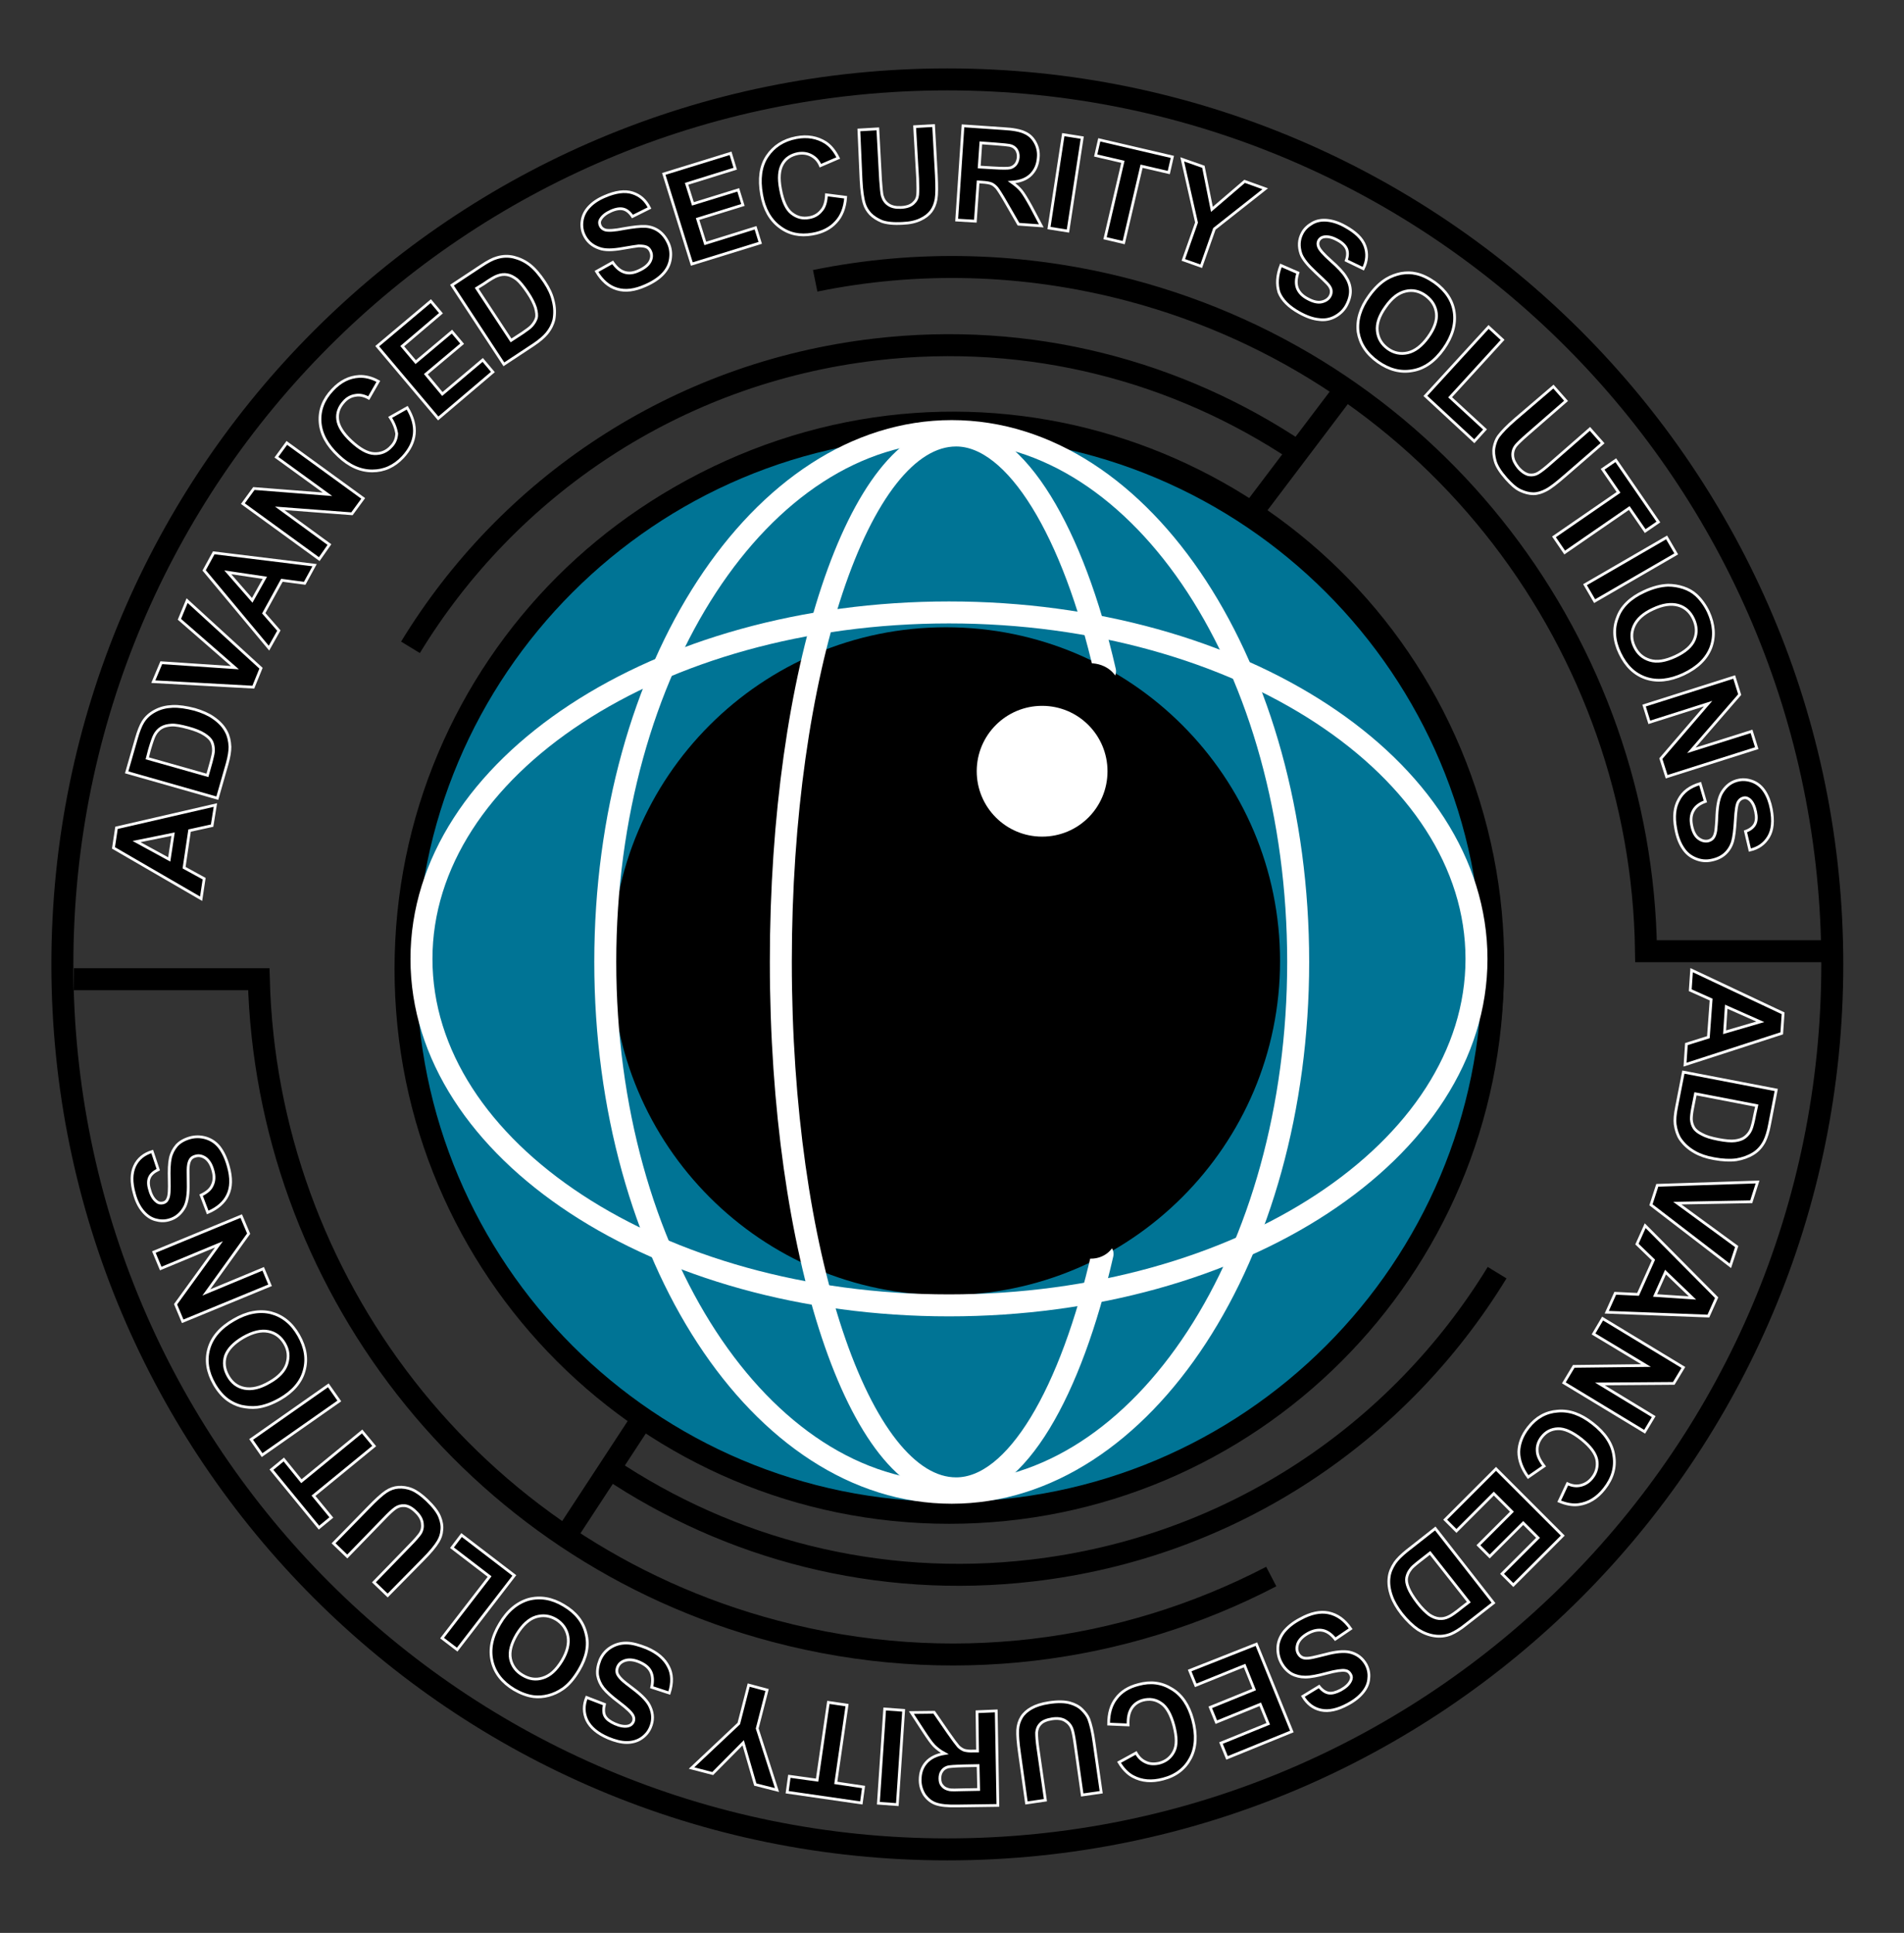 <?xml version="1.0" encoding="utf-8"?>
<!-- Generator: Adobe Illustrator 19.1.1, SVG Export Plug-In . SVG Version: 6.00 Build 0)  -->
<svg version="1.1" id="Layer_1" xmlns="http://www.w3.org/2000/svg" xmlns:xlink="http://www.w3.org/1999/xlink" x="0px" y="0px"
	 viewBox="0 0 693 703.5" style="enable-background:new 0 0 693 703.5;" xml:space="preserve">
<rect x="0" y="0" width="693" height="703.5" fill="#333333" stroke="none"/>
<style type="text/css">
	.st0{fill:none;stroke:#000000;stroke-width:8;}
	.st1{fill:#28478E;stroke:#000000;stroke-width:8;}
	.st2{fill:#007495;stroke:#000000;stroke-width:8;}
	.st3{fill:none;stroke:#FFFFFF;stroke-width:8;stroke-linecap:round;}
	.st4{fill:#FFFFFF;}
	.st5{fill:none;stroke:#FFFFFF;stroke-width:8;}
	.st6{stroke:#FFFFFF;}
</style>
<path class="st0" d="M666.9,351c0-177.9-144.2-322.1-322.1-322.1C166.9,28.9,22.7,173.1,22.7,351c0,177.9,144.2,322.1,322.1,322.1
	C522.7,673.1,666.9,528.9,666.9,351z"/>
<path class="st1" d="M533.3,288.2C499,185.2,387.6,129.6,284.6,164c-103,34.4-158.6,145.7-124.2,248.7
	c34.4,103,145.7,158.6,248.7,124.2C512.1,502.5,567.7,391.2,533.3,288.2z"/>
<path class="st2" d="M543.4,352.7c0-109.3-88.6-197.9-197.9-197.9c-109.3,0-197.9,88.6-197.9,197.9c0,109.3,88.6,197.9,197.9,197.9
	C454.8,550.6,543.4,462,543.4,352.7z"/>
<path d="M465.9,349.8c0-67.1-54.4-121.5-121.6-121.5c-67.1,0-121.6,54.4-121.6,121.5c0,67.1,54.4,121.6,121.6,121.6
	C411.5,471.3,465.9,416.9,465.9,349.8z"/>
<path class="st3" d="M402.2,244.3c-11.5-50.3-32.3-85.8-54.2-85.8c-35.3,0-63.8,85.8-63.8,191.6s28.6,191.6,63.8,191.6
	c21.9,0,41.8-34.9,53.3-85.3"/>
<path class="st4" d="M403.1,280.7c0-13.1-10.6-23.8-23.8-23.8c-13.1,0-23.8,10.6-23.8,23.8c0,13.1,10.6,23.8,23.8,23.8
	C392.5,304.5,403.1,293.9,403.1,280.7z"/>
<path class="st5" d="M472.5,350.1c0-106.7-56.4-193.2-126.1-193.2c-69.6,0-126.1,86.5-126.1,193.2c0,106.7,56.5,193.2,126.1,193.2
	C416,543.3,472.5,456.8,472.5,350.1z"/>
<path class="st5" d="M345.4,475.1c106.1,0,192-56.4,192-126.1s-86-126.1-192-126.1c-106.1,0-192,56.4-192,126.1
	S239.4,475.1,345.4,475.1z"/>
<line class="st0" x1="490.9" y1="140" x2="455.8" y2="186.4"/>
<line class="st0" x1="204.1" y1="561.7" x2="233.7" y2="516.5"/>
<path class="st0" d="M472.5,164.4c-43.7-29.3-97.6-43.8-153.9-37.2c-72.9,8.5-133.8,50.3-169.2,108.4"/>
<path class="st0" d="M221.7,534.4c43.7,29.3,97.6,43.8,154,37.2c72.9-8.5,133.7-50.3,169.2-108.4"/>
<path class="st0" d="M462.7,573.8c-53.7,27.9-117.5,36.6-180.6,19.9C171.2,564.4,97,465.6,94.2,356.4H26.9"/>
<path class="st0" d="M296.7,102.2c36.7-7.5,75.7-6.8,114.4,3.4c112.1,29.6,186.5,130.1,188,240.6h69.2"/>
<path d="M407.3,250.3c0-4.9-4.7-8.9-10.5-8.9c-5.8,0-10.5,4-10.5,8.9c0,4.9,4.7,8.9,10.5,8.9C402.6,259.2,407.3,255.2,407.3,250.3z"
	/>
<path d="M406.1,450.2c0-4.4-4-7.9-9-7.9c-5,0-9,3.5-9,7.9c0,4.3,4,7.9,9,7.9C402,458.1,406.1,454.5,406.1,450.2z"/>
<g>
	<path class="st6" d="M78.4,293l-1.2,7.5l-8.2,1.8L67,315.8l7.3,4l-1.1,7.3l-31.9-18.5l1.1-7.3L78.4,293z M63,303.6l-13.3,2.7
		l11.9,6.5L63,303.6z"/>
	<path class="st6" d="M46.1,281.1l3.5-12.2c0.8-2.8,1.6-4.8,2.4-6.1c1.1-1.8,2.6-3.1,4.5-4.1c1.9-1,3.9-1.5,6.3-1.6
		c2.3-0.1,5,0.3,8.1,1.1c2.7,0.8,5,1.8,6.7,3c2.2,1.5,3.8,3.2,4.8,5.2c0.8,1.5,1.2,3.3,1.3,5.4c0,1.6-0.3,3.6-1,6.1l-3.6,12.6
		L46.1,281.1z M53.6,276l21.9,6.2l1.4-5c0.5-1.9,0.8-3.2,0.8-4.1c0-1.2-0.2-2.2-0.6-3.1c-0.4-0.9-1.3-1.8-2.7-2.7
		c-1.4-0.9-3.3-1.7-5.9-2.4c-2.6-0.7-4.6-1.1-6.1-1c-1.5,0.1-2.7,0.4-3.7,1c-1,0.6-1.8,1.5-2.4,2.6c-0.5,0.9-1.1,2.7-1.9,5.4
		L53.6,276z"/>
	<path class="st6" d="M92.2,250.1l-36.4-2l2.9-6.9l26.8,1.8l-20.2-17.6l2.8-6.8l26.9,24.6L92.2,250.1z"/>
	<path class="st6" d="M114.5,205.7l-3.6,6.6l-8.3-1.1l-6.6,12l5.5,6.3l-3.6,6.4l-23.6-28.3l3.5-6.4L114.5,205.7z M96.4,210.3
		l-13.5-2l8.9,10.2L96.4,210.3z"/>
	<path class="st6" d="M116.2,203.5l-27.8-20.2l4-5.5l26.8,2.1l-18.6-13.5l3.8-5.2l27.8,20.2l-4.1,5.6l-26.3-2l18.1,13.2L116.2,203.5
		z"/>
	<path class="st6" d="M142,151.9l6.2-3.5c2,3.3,2.9,6.5,2.6,9.5c-0.3,3-1.7,5.8-4.2,8.5c-3.1,3.3-6.8,5-11.1,5
		c-4.3,0-8.4-1.8-12.3-5.5c-4.2-3.9-6.4-8-6.7-12.3s1.2-8.2,4.5-11.7c2.9-3.1,6.1-4.7,9.7-4.9c2.1-0.1,4.5,0.4,7,1.8l-3.5,6.1
		c-1.6-0.9-3.2-1.3-4.8-1c-1.6,0.2-3.1,1-4.3,2.4c-1.7,1.9-2.5,4-2.2,6.4c0.3,2.4,1.9,5,4.9,7.8c3.2,3,6,4.5,8.4,4.6
		c2.4,0.1,4.5-0.7,6.2-2.6c1.3-1.3,1.9-2.9,2-4.7C144.1,156,143.4,154,142,151.9z"/>
	<path class="st6" d="M159.5,152.3L137.3,126l19.5-16.4l3.7,4.4L146.4,126l4.9,5.8l13.2-11.1l3.7,4.4L155,136.2l6,7.2l14.7-12.4
		l3.7,4.4L159.5,152.3z"/>
	<path class="st6" d="M164.5,103.8l10.6-7c2.4-1.6,4.3-2.6,5.8-3c2-0.6,4-0.7,6.1-0.2c2,0.5,4,1.4,5.8,2.8c1.8,1.4,3.6,3.5,5.4,6.2
		c1.6,2.4,2.6,4.6,3.1,6.7c0.7,2.6,0.7,4.9,0.3,7.1c-0.4,1.6-1.2,3.3-2.6,5c-1,1.2-2.6,2.6-4.7,4l-10.9,7.2L164.5,103.8z
		 M173.5,104.9l12.5,19l4.3-2.8c1.6-1.1,2.7-1.9,3.3-2.6c0.8-0.9,1.3-1.8,1.6-2.7c0.3-1,0.1-2.2-0.3-3.8c-0.5-1.5-1.4-3.4-2.9-5.6
		c-1.5-2.2-2.8-3.8-3.9-4.7c-1.2-0.9-2.3-1.5-3.5-1.7c-1.1-0.2-2.3-0.1-3.6,0.4c-0.9,0.3-2.6,1.3-4.9,2.9L173.5,104.9z"/>
	<path class="st6" d="M217.1,98.8l5.9-3.3c1.3,1.9,2.7,3.1,4.3,3.6c1.6,0.5,3.3,0.3,5.2-0.6c2-0.9,3.4-2,4.1-3.3
		c0.7-1.3,0.7-2.6,0.2-3.7c-0.3-0.7-0.8-1.3-1.5-1.6c-0.7-0.3-1.6-0.4-2.9-0.4c-0.9,0.1-2.8,0.4-5.7,0.9c-3.8,0.7-6.6,0.7-8.5,0
		c-2.7-0.9-4.6-2.6-5.7-5.1c-0.7-1.6-0.9-3.3-0.6-5.1c0.3-1.8,1.1-3.4,2.5-4.9c1.4-1.5,3.3-2.8,5.7-3.8c3.9-1.7,7.3-2.2,10.1-1.3
		c2.8,0.9,4.8,2.7,6.2,5.5l-6.2,3.1c-1-1.5-2.1-2.4-3.3-2.7c-1.2-0.3-2.7-0.1-4.5,0.7c-1.8,0.8-3.1,1.8-3.8,3
		c-0.5,0.8-0.5,1.6-0.1,2.4c0.3,0.7,0.9,1.2,1.8,1.5c1.1,0.3,3.4,0.2,6.8-0.5c3.4-0.6,6-0.9,7.8-0.8c1.8,0.1,3.5,0.7,4.9,1.7
		c1.4,1,2.6,2.5,3.5,4.5c0.8,1.8,1,3.7,0.7,5.7c-0.3,2-1.2,3.8-2.7,5.4c-1.5,1.6-3.6,3-6.3,4.2c-4,1.8-7.4,2.2-10.4,1.3
		C221.5,104.3,219.1,102.1,217.1,98.8z"/>
	<path class="st6" d="M251.8,96.1l-10.2-32.8l24.3-7.5l1.7,5.6l-17.7,5.5l2.3,7.3l16.5-5.1l1.7,5.5l-16.5,5.1l2.8,8.9l18.3-5.7
		l1.7,5.5L251.8,96.1z"/>
	<path class="st6" d="M300.8,70.9l7,0.9c-0.3,3.9-1.5,6.9-3.6,9.1c-2,2.2-4.9,3.7-8.5,4.3c-4.5,0.8-8.5,0-11.9-2.6
		c-3.4-2.5-5.7-6.5-6.6-11.8c-1-5.6-0.4-10.3,2-13.9s5.9-5.9,10.6-6.8c4.1-0.8,7.7-0.1,10.7,1.8c1.8,1.2,3.3,3,4.6,5.6l-6.5,2.8
		c-0.7-1.7-1.8-2.9-3.3-3.7c-1.5-0.8-3.1-1-4.9-0.7c-2.5,0.5-4.4,1.7-5.6,3.8c-1.2,2.1-1.5,5.1-0.7,9.2c0.8,4.3,2.1,7.2,4,8.7
		c1.9,1.5,4,2.1,6.5,1.6c1.8-0.3,3.3-1.2,4.4-2.6C300.1,75.4,300.7,73.4,300.8,70.9z"/>
	<path class="st6" d="M312.6,47.3l6.9-0.4l1,18.6c0.2,2.9,0.4,4.9,0.6,5.7c0.4,1.4,1.1,2.5,2.3,3.3c1.2,0.8,2.7,1.1,4.6,1
		c2-0.1,3.4-0.6,4.4-1.5c1-0.9,1.5-1.9,1.6-3.1c0.1-1.2,0.1-3.1,0-5.8l-1.1-19l6.9-0.4l1,18c0.2,4.1,0.2,7-0.1,8.8
		c-0.3,1.7-0.9,3.2-1.8,4.4s-2.2,2.2-3.9,3s-3.8,1.3-6.5,1.4c-3.3,0.2-5.8-0.1-7.5-0.7c-1.7-0.7-3.1-1.6-4.2-2.7
		c-1.1-1.2-1.8-2.4-2.2-3.7c-0.6-1.9-1-4.8-1.2-8.7L312.6,47.3z"/>
	<path class="st6" d="M348.2,80.1l2.3-34.3l14.6,1c3.7,0.2,6.3,0.7,7.9,1.5c1.6,0.7,2.9,1.9,3.8,3.6c0.9,1.6,1.3,3.5,1.1,5.5
		c-0.2,2.6-1.1,4.6-2.7,6.2c-1.6,1.6-4,2.5-7,2.7c1.4,1,2.6,2,3.5,3.1c0.9,1.1,2.1,3.1,3.6,5.8l3.7,7l-8.3-0.6l-4.5-7.8
		c-1.6-2.8-2.7-4.5-3.3-5.3c-0.6-0.7-1.3-1.3-2-1.6c-0.7-0.3-1.9-0.5-3.5-0.6l-1.4-0.1l-1,14.3L348.2,80.1z M356.4,60.8l5.1,0.3
		c3.3,0.2,5.4,0.2,6.2,0c0.8-0.2,1.5-0.7,2-1.3c0.5-0.7,0.8-1.5,0.9-2.5c0.1-1.2-0.2-2.1-0.7-2.9c-0.6-0.8-1.4-1.3-2.5-1.5
		c-0.6-0.1-2.2-0.3-5-0.5l-5.4-0.4L356.4,60.8z"/>
	<path class="st6" d="M381.8,83l5.2-34l6.9,1.1l-5.2,34L381.8,83z"/>
	<path class="st6" d="M402.2,86.7l6.5-27.8l-9.9-2.3l1.3-5.7l26.6,6.2l-1.3,5.7l-9.9-2.3l-6.5,27.8L402.2,86.7z"/>
	<path class="st6" d="M430.7,94.6l4.8-13.6L430.3,58l7.7,2.7l3.1,15.5L453,66l7.5,2.7l-18.5,14.6l-4.8,13.6L430.7,94.6z"/>
	<path class="st6" d="M466.2,96.6l6.2,2.7c-0.7,2.2-0.8,4-0.2,5.6c0.6,1.5,1.8,2.8,3.7,3.8c2,1.1,3.7,1.5,5.1,1.2
		c1.4-0.3,2.5-1,3.1-2.1c0.4-0.7,0.5-1.4,0.4-2.2c-0.1-0.7-0.6-1.6-1.5-2.5c-0.6-0.6-2-2-4.2-4c-2.8-2.6-4.6-4.8-5.3-6.7
		c-0.9-2.7-0.8-5.2,0.5-7.6c0.8-1.5,2.1-2.7,3.7-3.6c1.6-0.9,3.4-1.2,5.4-1c2,0.2,4.2,0.9,6.5,2.2c3.8,2.1,6.2,4.4,7.2,7.1
		c1,2.7,0.8,5.5-0.6,8.3l-6.2-3c0.6-1.7,0.6-3.1,0.1-4.3c-0.5-1.1-1.6-2.2-3.3-3.1c-1.8-1-3.4-1.4-4.8-1.2c-0.9,0.1-1.6,0.6-2,1.3
		c-0.4,0.7-0.4,1.5-0.1,2.3c0.4,1.1,1.9,2.8,4.5,5.1c2.6,2.3,4.4,4.2,5.4,5.8c1,1.5,1.6,3.1,1.7,4.9c0.1,1.7-0.4,3.6-1.4,5.5
		c-0.9,1.7-2.3,3.1-4.1,4.1c-1.8,1-3.8,1.4-5.9,1.1c-2.2-0.2-4.5-1-7.2-2.5c-3.8-2.1-6.3-4.6-7.4-7.4
		C464.6,103.5,464.8,100.2,466.2,96.6z"/>
	<path class="st6" d="M498.3,107.7c2-2.8,4.2-4.9,6.4-6.2c1.7-1,3.4-1.6,5.3-2c1.9-0.3,3.7-0.3,5.4,0.1c2.3,0.5,4.5,1.6,6.8,3.2
		c4.1,3,6.5,6.6,7.1,10.9c0.6,4.3-0.7,8.8-3.9,13.3c-3.2,4.5-7,7.2-11.3,7.9c-4.3,0.8-8.5-0.3-12.6-3.2c-4.2-3-6.5-6.6-7.2-10.9
		C493.8,116.5,495.1,112.1,498.3,107.7z M504.3,111.7c-2.3,3.2-3.3,6.1-3,8.8c0.3,2.7,1.6,4.8,3.8,6.4c2.2,1.6,4.7,2.1,7.3,1.5
		c2.6-0.6,5.1-2.5,7.4-5.7c2.3-3.2,3.3-6.1,3-8.7c-0.3-2.6-1.6-4.7-3.9-6.4c-2.3-1.7-4.8-2.2-7.3-1.6
		C509,106.6,506.6,108.4,504.3,111.7z"/>
	<path class="st6" d="M518.8,144.1l23-25.1l5.1,4.7l-19.1,20.9l12.7,11.7l-3.9,4.3L518.8,144.1z"/>
	<path class="st6" d="M565.4,140.7l4.6,5.2l-14,12.2c-2.2,1.9-3.6,3.3-4.2,4c-0.9,1.1-1.3,2.4-1.2,3.8c0.1,1.4,0.8,2.8,2,4.3
		c1.3,1.5,2.6,2.3,3.8,2.6c1.3,0.2,2.4,0,3.4-0.6c1-0.6,2.6-1.8,4.6-3.6l14.3-12.5l4.6,5.2l-13.6,11.8c-3.1,2.7-5.4,4.5-7,5.3
		c-1.5,0.8-3.1,1.3-4.6,1.3s-3.1-0.4-4.8-1.2s-3.3-2.3-5.1-4.3c-2.2-2.5-3.5-4.6-4-6.4c-0.5-1.8-0.7-3.4-0.4-5
		c0.3-1.5,0.8-2.9,1.6-4c1.2-1.6,3.2-3.7,6.1-6.2L565.4,140.7z"/>
	<path class="st6" d="M565.6,195.4l23.5-16.2l-5.8-8.4l4.8-3.3l15.5,22.5l-4.8,3.3l-5.8-8.4l-23.5,16.2L565.6,195.4z"/>
	<path class="st6" d="M576.9,212.8l29.7-17.2l3.5,6l-29.7,17.2L576.9,212.8z"/>
	<path class="st6" d="M598.4,215.3c3.2-1.5,6.1-2.2,8.7-2.3c1.9,0,3.8,0.3,5.6,0.9c1.8,0.6,3.4,1.5,4.7,2.7c1.7,1.6,3.2,3.6,4.4,6.1
		c2.1,4.6,2.4,8.9,0.9,13c-1.6,4.1-4.9,7.3-10,9.7c-5,2.3-9.6,2.8-13.7,1.4c-4.1-1.4-7.2-4.4-9.4-9c-2.2-4.6-2.5-9-0.9-13
		C590.1,220.8,593.4,217.6,598.4,215.3z M601.6,221.7c-3.5,1.6-5.8,3.7-6.9,6.2c-1.1,2.5-1,5,0.2,7.5s3,4.1,5.6,4.9
		c2.6,0.8,5.6,0.3,9.3-1.4c3.6-1.7,5.9-3.7,6.9-6.1c1-2.4,0.9-4.9-0.3-7.5c-1.2-2.6-3.1-4.3-5.6-5
		C608.2,219.6,605.2,220,601.6,221.7z"/>
	<path class="st6" d="M598.4,256.8l32.8-10.4l2,6.4l-17.6,20.3l21.9-6.9l1.9,6.1l-32.8,10.4l-2.1-6.6l17.2-20l-21.4,6.8L598.4,256.8
		z"/>
	<path class="st6" d="M618.8,285.2l1.9,6.5c-2.2,0.8-3.6,1.9-4.4,3.4c-0.8,1.4-1,3.2-0.6,5.2c0.4,2.2,1.2,3.8,2.3,4.7
		c1.1,0.9,2.3,1.3,3.6,1.1c0.8-0.2,1.4-0.5,1.9-1.1c0.5-0.6,0.8-1.5,1-2.7c0.1-0.9,0.3-2.8,0.4-5.7c0.2-3.8,0.8-6.6,1.9-8.3
		c1.5-2.4,3.5-3.9,6.2-4.4c1.7-0.3,3.4-0.1,5.1,0.6c1.7,0.7,3.1,1.9,4.2,3.6c1.1,1.7,1.9,3.8,2.4,6.4c0.8,4.2,0.5,7.6-1,10.1
		c-1.5,2.5-3.7,4.1-6.8,4.8l-1.6-6.8c1.7-0.6,2.8-1.5,3.4-2.6c0.6-1.1,0.7-2.6,0.3-4.5c-0.4-2-1.1-3.5-2.1-4.4
		c-0.7-0.6-1.4-0.9-2.3-0.7c-0.8,0.2-1.4,0.6-1.9,1.4c-0.6,1-0.9,3.2-1.1,6.7c-0.2,3.5-0.5,6.1-1,7.8c-0.5,1.7-1.4,3.2-2.7,4.4
		c-1.3,1.2-3,2-5.1,2.4c-1.9,0.4-3.8,0.2-5.7-0.6c-1.9-0.8-3.4-2-4.6-3.9c-1.2-1.8-2.1-4.2-2.6-7.1c-0.8-4.3-0.4-7.7,1.1-10.4
		C612.5,288.2,615.1,286.3,618.8,285.2z"/>
	<path class="st6" d="M613.3,387.5l0.5-7.5l8-2.5l1-13.7l-7.6-3.4l0.5-7.3l33.3,15.7l-0.5,7.3L613.3,387.5z M627.7,375.7l13-3.8
		l-12.4-5.5L627.7,375.7z"/>
	<path class="st6" d="M646.5,396.7l-2.4,12.4c-0.5,2.8-1.2,4.9-1.9,6.3c-1,1.9-2.3,3.4-4.1,4.5c-1.8,1.1-3.8,1.8-6.1,2.2
		c-2.3,0.3-5,0.2-8.2-0.4c-2.8-0.5-5.1-1.3-7-2.4c-2.3-1.3-4-2.9-5.3-4.8c-0.9-1.4-1.5-3.2-1.8-5.3c-0.2-1.6,0-3.7,0.5-6.2l2.5-12.8
		L646.5,396.7z M639.4,402.4l-22.3-4.3l-1,5.1c-0.4,1.9-0.5,3.3-0.5,4.2c0.1,1.2,0.4,2.2,0.9,3c0.5,0.9,1.5,1.7,2.9,2.4
		c1.4,0.8,3.4,1.4,6,1.9c2.6,0.5,4.7,0.7,6.1,0.5c1.5-0.2,2.7-0.6,3.6-1.3c0.9-0.7,1.7-1.6,2.2-2.8c0.4-0.9,0.9-2.8,1.4-5.5
		L639.4,402.4z"/>
	<path class="st6" d="M603.2,431.4l36.5-1.2l-2.3,7.2l-26.9,0.5l21.6,15.8l-2.3,7l-28.9-22.2L603.2,431.4z"/>
	<path class="st6" d="M584.8,477.6l3.1-6.9l8.3,0.4l5.6-12.5l-6-5.8l3-6.7l26,26.2l-3,6.7L584.8,477.6z M602.4,471.5l13.6,0.9
		l-9.8-9.4L602.4,471.5z"/>
	<path class="st6" d="M583.3,479.9l29.4,17.8l-3.5,5.8l-26.9,0.2l19.6,11.9l-3.3,5.5l-29.4-17.8l3.6-6l26.3-0.3L580,485.5
		L583.3,479.9z"/>
	<path class="st6" d="M562,533.6l-5.8,4c-2.3-3.1-3.4-6.2-3.4-9.2c0.1-3,1.2-6,3.5-8.9c2.8-3.6,6.4-5.6,10.6-5.9
		c4.3-0.4,8.5,1.1,12.8,4.5c4.5,3.5,7.1,7.4,7.7,11.7c0.7,4.3-0.5,8.3-3.5,12.1c-2.6,3.3-5.7,5.2-9.3,5.7c-2.1,0.3-4.5-0.1-7.1-1.2
		l3-6.4c1.7,0.8,3.3,1,4.9,0.6c1.6-0.4,3-1.3,4.1-2.7c1.6-2,2.1-4.2,1.7-6.6c-0.5-2.4-2.3-4.8-5.5-7.4c-3.4-2.7-6.3-4-8.7-3.9
		c-2.4,0.1-4.4,1.1-5.9,3.1c-1.1,1.4-1.7,3.1-1.6,4.8C559.5,529.7,560.4,531.5,562,533.6z"/>
	<path class="st6" d="M544.5,534.6l24.3,24.3l-18,18l-4.1-4.1l13.1-13.1l-5.4-5.4l-12.2,12.2l-4.1-4.1l12.2-12.2l-6.6-6.6
		l-13.6,13.6l-4.1-4.1L544.5,534.6z"/>
	<path class="st6" d="M543.6,583.4l-10,7.8c-2.2,1.8-4.1,2.9-5.5,3.5c-2,0.8-4,1-6,0.7c-2.1-0.3-4.1-1.1-6-2.3
		c-1.9-1.3-3.9-3.2-5.9-5.7c-1.7-2.2-3-4.4-3.7-6.4c-0.9-2.5-1.2-4.8-0.9-7c0.2-1.7,0.9-3.4,2.1-5.2c0.9-1.3,2.4-2.8,4.4-4.4
		l10.3-8.1L543.6,583.4z M534.6,583.1l-14.1-17.9l-4.1,3.2c-1.5,1.2-2.6,2.1-3.1,2.9c-0.7,0.9-1.1,1.9-1.3,2.9c-0.2,1,0,2.2,0.6,3.7
		c0.6,1.5,1.7,3.3,3.3,5.4c1.6,2.1,3.1,3.5,4.3,4.4c1.2,0.8,2.4,1.3,3.6,1.4c1.2,0.1,2.3-0.1,3.5-0.7c0.9-0.4,2.5-1.5,4.7-3.3
		L534.6,583.1z"/>
	<path class="st6" d="M491.6,592.8l-5.6,3.8c-1.4-1.8-3-2.9-4.6-3.2c-1.6-0.3-3.3,0-5.2,1c-2,1.1-3.2,2.3-3.8,3.7
		c-0.5,1.4-0.5,2.6,0.1,3.7c0.4,0.7,0.9,1.2,1.6,1.5c0.7,0.3,1.7,0.3,2.9,0.1c0.8-0.1,2.7-0.6,5.6-1.3c3.7-1,6.5-1.2,8.5-0.8
		c2.8,0.6,4.8,2.2,6.1,4.5c0.8,1.5,1.2,3.2,1,5c-0.1,1.8-0.8,3.5-2.1,5.1c-1.3,1.6-3,3-5.4,4.3c-3.8,2.1-7.1,2.8-9.9,2.2
		c-2.8-0.6-5-2.3-6.6-5l5.9-3.6c1.1,1.4,2.3,2.2,3.5,2.4c1.2,0.2,2.7-0.2,4.4-1.1c1.8-1,3-2.1,3.6-3.4c0.4-0.8,0.4-1.6-0.1-2.4
		c-0.4-0.7-1-1.2-1.9-1.3c-1.1-0.2-3.4,0.1-6.7,1c-3.3,0.9-5.9,1.4-7.8,1.4c-1.8,0-3.5-0.4-5-1.2c-1.5-0.9-2.8-2.2-3.8-4.1
		c-0.9-1.7-1.3-3.6-1.2-5.6c0.1-2,0.9-3.9,2.2-5.6c1.4-1.7,3.3-3.3,6-4.7c3.8-2.1,7.2-2.8,10.2-2.2
		C486.8,587.7,489.4,589.6,491.6,592.8z"/>
	<path class="st6" d="M457.3,598.4l12.9,31.8l-23.6,9.6l-2.2-5.4l17.2-7l-2.9-7.1l-16,6.5l-2.2-5.4l16-6.5l-3.5-8.7l-17.8,7.2
		l-2.2-5.4L457.3,598.4z"/>
	<path class="st6" d="M410.6,627.8l-7.1-0.3c0-3.9,0.9-7,2.8-9.4c1.8-2.4,4.5-4.1,8.1-5c4.4-1.2,8.4-0.7,12.1,1.6
		c3.7,2.2,6.2,6,7.6,11.2c1.5,5.5,1.2,10.2-0.8,14s-5.3,6.4-10,7.6c-4.1,1.1-7.7,0.8-10.9-0.9c-1.9-1-3.6-2.7-5.1-5.2l6.2-3.4
		c0.9,1.6,2,2.7,3.6,3.4c1.5,0.7,3.2,0.7,4.9,0.3c2.5-0.7,4.2-2.1,5.3-4.3c1.1-2.2,1-5.2,0-9.2c-1.1-4.2-2.7-7-4.7-8.3
		c-2-1.4-4.2-1.7-6.6-1.1c-1.8,0.5-3.2,1.5-4.1,2.9C410.9,623.2,410.5,625.2,410.6,627.8z"/>
	<path class="st6" d="M400.8,652.3l-6.9,1l-2.6-18.4c-0.4-2.9-0.8-4.8-1.1-5.6c-0.5-1.4-1.4-2.4-2.6-3.1c-1.2-0.7-2.8-0.9-4.7-0.6
		c-1.9,0.3-3.4,0.9-4.2,1.8c-0.9,0.9-1.3,2-1.4,3.2c0,1.2,0.1,3.1,0.5,5.8l2.7,18.8l-6.9,1l-2.5-17.9c-0.6-4.1-0.8-7-0.7-8.7
		c0.1-1.7,0.6-3.3,1.4-4.6c0.8-1.3,2-2.4,3.6-3.3c1.6-0.9,3.7-1.6,6.4-2c3.2-0.5,5.8-0.4,7.6,0.1c1.8,0.5,3.3,1.3,4.4,2.4
		c1.1,1.1,2,2.2,2.5,3.5c0.7,1.9,1.4,4.7,1.9,8.5L400.8,652.3z"/>
	<path class="st6" d="M362.6,622.7l0.6,34.4l-14.6,0.2c-3.7,0.1-6.3-0.2-8-0.8c-1.7-0.6-3-1.7-4.1-3.2c-1-1.6-1.6-3.4-1.6-5.4
		c0-2.6,0.7-4.7,2.2-6.4c1.5-1.7,3.7-2.8,6.7-3.3c-1.5-0.8-2.8-1.8-3.8-2.8c-1-1-2.3-2.9-4-5.5l-4.3-6.6l8.3-0.1l5.1,7.4
		c1.8,2.6,3.1,4.3,3.7,5c0.7,0.7,1.4,1.1,2.1,1.4c0.7,0.2,1.9,0.4,3.5,0.3l1.4,0l-0.2-14.3L362.6,622.7z M356,642.6l-5.1,0.1
		c-3.3,0.1-5.4,0.2-6.2,0.5c-0.8,0.3-1.5,0.8-1.9,1.5c-0.5,0.7-0.7,1.6-0.7,2.6c0,1.2,0.3,2.1,1,2.8c0.6,0.7,1.5,1.1,2.6,1.3
		c0.6,0.1,2.3,0.1,5.1,0l5.4-0.1L356,642.6z"/>
	<path class="st6" d="M328.9,622.5l-2.3,34.3l-6.9-0.5L322,622L328.9,622.5z"/>
	<path class="st6" d="M308.3,620.6l-4.1,28.3l10.1,1.5l-0.8,5.8l-27-3.9l0.8-5.8l10.1,1.4l4.1-28.3L308.3,620.6z"/>
	<path class="st6" d="M279.2,615.1l-3.6,14l7.2,22.4l-7.9-2l-4.4-15.2l-11.1,11.2l-7.7-2l17.2-16.2l3.6-14L279.2,615.1z"/>
	<path class="st6" d="M243.6,616.2l-6.4-2.1c0.5-2.2,0.4-4.1-0.3-5.6c-0.7-1.5-2-2.6-4-3.5c-2-0.9-3.8-1.1-5.2-0.7
		c-1.4,0.4-2.4,1.2-2.9,2.4c-0.3,0.7-0.4,1.5-0.2,2.2c0.2,0.7,0.8,1.5,1.7,2.4c0.6,0.6,2.1,1.8,4.5,3.6c3,2.3,5,4.4,5.8,6.3
		c1.2,2.6,1.2,5.1,0.1,7.6c-0.7,1.6-1.8,2.9-3.3,3.9c-1.5,1-3.3,1.5-5.3,1.5c-2,0-4.3-0.6-6.7-1.6c-4-1.7-6.5-3.9-7.8-6.5
		c-1.2-2.6-1.3-5.4-0.1-8.3l6.5,2.5c-0.4,1.7-0.4,3.2,0.2,4.3c0.6,1.1,1.8,2,3.6,2.8c1.8,0.8,3.5,1.1,4.8,0.8
		c0.9-0.2,1.5-0.7,1.9-1.5c0.3-0.7,0.3-1.5-0.1-2.3c-0.5-1-2.1-2.6-4.9-4.7c-2.8-2.1-4.7-3.8-5.9-5.3c-1.1-1.4-1.8-3-2.1-4.7
		c-0.2-1.7,0.1-3.6,0.9-5.6c0.8-1.8,2-3.3,3.7-4.4c1.7-1.1,3.6-1.7,5.8-1.7c2.2,0,4.6,0.7,7.4,1.8c4,1.7,6.6,4,8,6.8
		C244.7,609.2,244.8,612.5,243.6,616.2z"/>
	<path class="st6" d="M210.7,607.9c-1.8,3-3.7,5.3-5.9,6.8c-1.6,1.1-3.3,1.9-5.2,2.4c-1.9,0.5-3.7,0.6-5.4,0.4
		c-2.3-0.3-4.7-1.2-7.1-2.6c-4.3-2.6-7-6-8-10.3c-1-4.3-0.1-8.8,2.8-13.6c2.8-4.8,6.4-7.7,10.5-8.9c4.2-1.1,8.5-0.4,12.8,2.2
		c4.4,2.6,7.1,6,8.1,10.3C214.4,598.8,213.5,603.2,210.7,607.9z M204.5,604.5c2-3.3,2.7-6.3,2.2-9c-0.5-2.6-2-4.7-4.3-6.1
		c-2.4-1.4-4.8-1.7-7.4-0.9c-2.5,0.8-4.8,2.9-6.9,6.3c-2,3.4-2.8,6.3-2.3,8.9c0.5,2.5,2,4.6,4.4,6c2.5,1.5,4.9,1.8,7.4,1
		C200.2,609.9,202.4,607.9,204.5,604.5z"/>
	<path class="st6" d="M187.2,573.4l-20.8,27l-5.5-4.2l17.3-22.4l-13.7-10.5l3.5-4.6L187.2,573.4z"/>
	<path class="st6" d="M141.1,580.7l-5-4.8l13-13.4c2.1-2.1,3.3-3.6,3.8-4.3c0.8-1.2,1-2.5,0.8-3.9c-0.2-1.4-1-2.8-2.4-4.1
		c-1.4-1.4-2.8-2.1-4-2.2c-1.3-0.1-2.4,0.2-3.4,0.9c-1,0.7-2.4,2-4.3,4l-13.2,13.6l-5-4.8l12.6-12.9c2.9-3,5-4.9,6.5-5.9
		c1.5-1,3-1.5,4.5-1.6c1.5-0.1,3.2,0.1,4.9,0.8c1.7,0.7,3.5,2,5.5,3.9c2.4,2.3,3.9,4.3,4.6,6c0.7,1.7,1,3.4,0.8,4.9
		c-0.1,1.6-0.6,2.9-1.3,4.1c-1,1.7-2.9,4-5.6,6.7L141.1,580.7z"/>
	<path class="st6" d="M136.2,526.3l-22.1,18.1l6.5,7.9l-4.5,3.7l-17.3-21.1l4.5-3.7l6.4,7.9l22.1-18.1L136.2,526.3z"/>
	<path class="st6" d="M123.5,509.9l-28.1,19.7l-4-5.7l28.1-19.7L123.5,509.9z"/>
	<path class="st6" d="M101.9,509.2c-3,1.7-5.8,2.7-8.4,3c-1.9,0.2-3.8,0-5.7-0.4c-1.9-0.5-3.5-1.3-4.9-2.3c-1.9-1.4-3.5-3.3-4.9-5.7
		c-2.5-4.4-3.2-8.7-2-12.9c1.2-4.2,4.2-7.7,9.1-10.5c4.8-2.8,9.3-3.6,13.5-2.6c4.2,1.1,7.6,3.8,10.1,8.2c2.5,4.4,3.2,8.7,2,12.9
		C109.6,503,106.6,506.5,101.9,509.2z M98.1,503.1c3.4-1.9,5.5-4.2,6.3-6.7c0.8-2.6,0.6-5-0.8-7.4c-1.4-2.4-3.4-3.9-6-4.4
		c-2.6-0.5-5.6,0.2-9.1,2.2c-3.4,2-5.5,4.2-6.4,6.6c-0.8,2.5-0.5,4.9,0.9,7.4s3.4,4,6,4.5C91.7,505.8,94.7,505.1,98.1,503.1z"/>
	<path class="st6" d="M98.3,467.8l-31.8,13.1l-2.6-6.2l15.8-21.8l-21.2,8.8l-2.5-6l31.8-13.1l2.7,6.4l-15.4,21.4l20.7-8.6
		L98.3,467.8z"/>
	<path class="st6" d="M75.6,441.3l-2.4-6.3c2.1-1,3.5-2.2,4.1-3.7c0.7-1.5,0.8-3.2,0.2-5.3c-0.6-2.2-1.5-3.6-2.7-4.5
		c-1.2-0.8-2.4-1.1-3.7-0.7c-0.8,0.2-1.4,0.6-1.8,1.2c-0.4,0.6-0.7,1.5-0.8,2.8c-0.1,0.9,0,2.8,0,5.8c0.1,3.8-0.3,6.6-1.2,8.5
		c-1.3,2.5-3.2,4.2-5.8,4.9c-1.7,0.5-3.4,0.4-5.1-0.1c-1.7-0.5-3.2-1.6-4.5-3.2c-1.3-1.6-2.3-3.6-3-6.2c-1.2-4.2-1.1-7.5,0.1-10.1
		c1.2-2.6,3.4-4.4,6.4-5.3l2.2,6.6c-1.6,0.8-2.7,1.7-3.2,2.9c-0.5,1.1-0.5,2.7,0.1,4.5c0.5,1.9,1.4,3.4,2.5,4.2
		c0.7,0.6,1.5,0.7,2.4,0.5c0.8-0.2,1.4-0.7,1.7-1.6c0.5-1,0.6-3.3,0.5-6.8s0-6.1,0.4-7.9c0.4-1.8,1.2-3.3,2.3-4.6
		c1.2-1.3,2.8-2.2,4.9-2.8c1.9-0.5,3.8-0.5,5.8,0.1c1.9,0.6,3.6,1.7,4.9,3.4c1.3,1.7,2.4,4,3.2,6.9c1.2,4.2,1.1,7.7-0.2,10.4
		C81.6,437.7,79.1,439.8,75.6,441.3z"/>
</g>
</svg>
